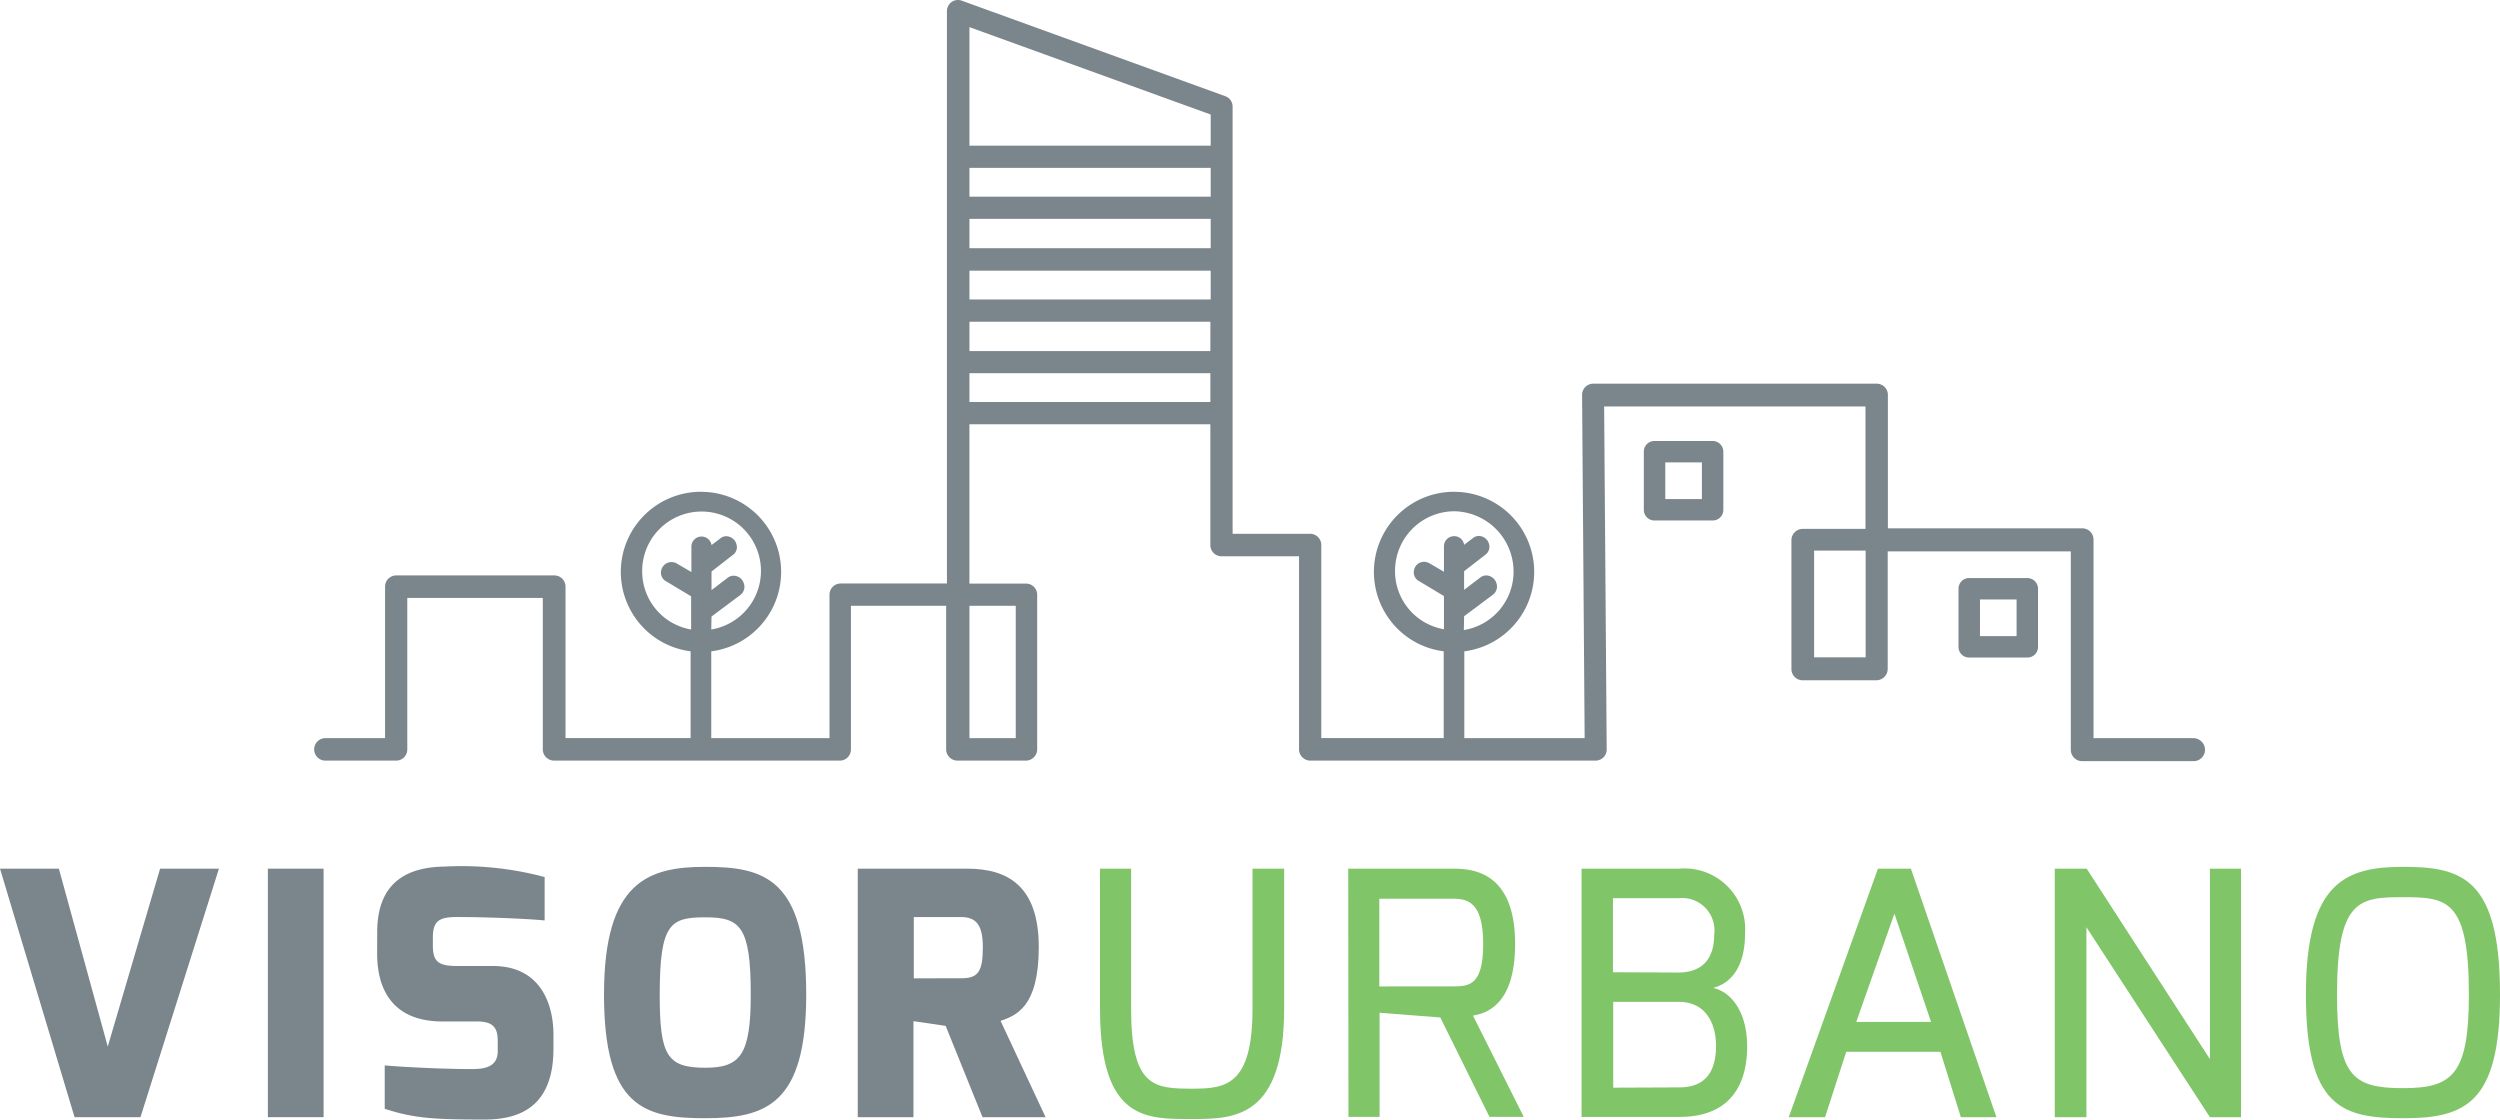 <svg id="Grupo_10854" data-name="Grupo 10854" xmlns="http://www.w3.org/2000/svg" xmlns:xlink="http://www.w3.org/1999/xlink" width="195.858" height="87.707" viewBox="0 0 195.858 87.707">
  <defs>
    <clipPath id="clip-path">
      <rect id="Rectángulo_9288" data-name="Rectángulo 9288" width="195.858" height="87.707" fill="none"/>
    </clipPath>
  </defs>
  <path id="Trazado_34073" data-name="Trazado 34073" d="M12.542,332.073l-4.1,13.936L4.611,332.073H0l5.841,19.469h5.164l6.148-19.469Z" transform="translate(0 -264.019)" fill="#7b868c"/>
  <rect id="Rectángulo_9287" data-name="Rectángulo 9287" width="4.365" height="19.469" transform="translate(20.986 68.054)" fill="#7b868c"/>
  <g id="Grupo_10853" data-name="Grupo 10853">
    <g id="Grupo_10852" data-name="Grupo 10852" clip-path="url(#clip-path)">
      <path id="Trazado_34074" data-name="Trazado 34074" d="M144.2,336.348c0-3.853,2.3-5.082,5.267-5.123a25.155,25.155,0,0,1,7.849.82v3.4c-1.7-.164-5.123-.266-6.456-.266-1.537-.021-2.3.061-2.3,1.578v.656c0,1.23.41,1.6,1.865,1.6h2.828c3.914,0,4.755,3.238,4.755,5.369v1.107c0,4.652-2.767,5.554-5.39,5.554-4.058,0-5.533-.1-7.829-.84v-3.4c1.066.1,4.345.287,6.824.287,1.127,0,2.029-.225,2.029-1.414v-.779c0-.963-.287-1.537-1.6-1.537h-2.726c-4.857,0-5.123-3.873-5.123-5.369Z" transform="translate(-114.648 -263.335)" fill="#7b868c"/>
      <path id="Trazado_34075" data-name="Trazado 34075" d="M238.831,331.373c4.591,0,7.911.881,7.911,10,0,8.587-3.136,9.694-7.911,9.694s-7.931-.861-7.931-9.694,3.463-10,7.931-10m0,15.739c2.746,0,3.566-1,3.566-5.738,0-5.369-.84-6.046-3.566-6.046s-3.566.471-3.566,6.046c0,4.755.553,5.738,3.566,5.738" transform="translate(-183.58 -263.462)" fill="#7b868c"/>
      <path id="Trazado_34076" data-name="Trazado 34076" d="M327.9,332.073h8.587c3.218,0,5.595,1.414,5.595,6.148s-1.8,5.349-2.992,5.779l3.525,7.542h-4.939l-2.89-7.152-2.521-.369v7.521H327.9Zm8.1,8.587c1.332,0,1.7-.512,1.7-2.439,0-1.742-.533-2.357-1.7-2.357h-3.709v4.8Z" transform="translate(-260.701 -264.019)" fill="#7b868c"/>
      <path id="Trazado_34077" data-name="Trazado 34077" d="M420.5,332.073h2.439v10.964c0,6.189,1.824,6.271,4.837,6.271,2.6,0,4.673-.287,4.673-6.271V332.073h2.48v10.964c0,8.587-3.935,8.648-7.152,8.648-3.607,0-7.275.2-7.275-8.648Z" transform="translate(-334.324 -264.019)" fill="#81c569"/>
      <path id="Trazado_34078" data-name="Trazado 34078" d="M515.4,332.073h8.361c2.664,0,4.714,1.435,4.714,5.9,0,4.98-2.459,5.451-3.3,5.615l3.976,7.931h-2.685l-3.853-7.788-4.755-.369v8.156h-2.439Zm8.238,9.222c1.25,0,2.336-.1,2.336-3.32s-1.168-3.545-2.336-3.545h-5.8V341.3Z" transform="translate(-409.776 -264.019)" fill="#81c569"/>
      <path id="Trazado_34079" data-name="Trazado 34079" d="M604.6,332.073h7.644a4.758,4.758,0,0,1,5.164,5.082c0,1.926-.615,3.75-2.5,4.263,1.291.266,2.664,1.721,2.664,4.591s-1.23,5.513-5.308,5.513H604.6Zm7.583,8.136c1.8,0,2.808-1,2.808-2.972a2.535,2.535,0,0,0-2.808-2.849h-5.123v5.8Zm.041,9c1.23,0,2.91-.389,2.91-3.258,0-1.824-.861-3.443-2.91-3.443H607.08v6.722Z" transform="translate(-480.695 -264.019)" fill="#81c569"/>
      <path id="Trazado_34080" data-name="Trazado 34080" d="M690.788,332.073h2.582l6.7,19.469h-2.787l-1.6-5.123h-7.378l-1.66,5.123H683.8Zm4.16,12.009-2.869-8.484-2.992,8.484Z" transform="translate(-543.664 -264.019)" fill="#81c569"/>
      <path id="Trazado_34081" data-name="Trazado 34081" d="M785.5,332.073H788l9.653,14.919V332.073h2.439v19.469h-2.439l-9.673-14.878v14.878H785.5Z" transform="translate(-624.522 -264.019)" fill="#81c569"/>
      <path id="Trazado_34082" data-name="Trazado 34082" d="M889.124,331.373c4.591,0,7.583.881,7.583,10,0,8.587-2.787,9.694-7.583,9.694s-7.624-.861-7.624-9.694,3.156-10,7.624-10m0,17.338c3.873,0,5.144-1.086,5.144-7.337,0-7.439-1.7-7.624-5.144-7.624s-5.185.164-5.185,7.624c0,6.415,1.23,7.337,5.185,7.337" transform="translate(-700.848 -263.462)" fill="#81c569"/>
      <path id="Trazado_34083" data-name="Trazado 34083" d="M267.347,57.828H259.5V42.273a.875.875,0,0,0-.881-.881H243.39V30.94a.875.875,0,0,0-.881-.881H220.294a.888.888,0,0,0-.615.266.868.868,0,0,0-.246.615l.2,26.888h-9.427v-6.8a6.275,6.275,0,0,0-.328-12.481c-.143,0-.287-.02-.451-.02A6.279,6.279,0,0,0,204.8,49.077a6.2,6.2,0,0,0,3.791,1.947v6.8H199V42.7a.875.875,0,0,0-.881-.881h-6.066V8.356a.863.863,0,0,0-.574-.82L170.842.056a.854.854,0,0,0-.8.1.893.893,0,0,0-.369.717v44.84h-8.32a.875.875,0,0,0-.881.881V57.828h-9.263v-6.8a6.275,6.275,0,0,0-.328-12.481c-.143,0-.287-.02-.451-.02A6.279,6.279,0,0,0,145.8,49.077a6.2,6.2,0,0,0,3.791,1.947v6.8h-9.8V45.962a.875.875,0,0,0-.881-.881H126.535a.875.875,0,0,0-.881.881V57.828h-4.673a.881.881,0,1,0,0,1.762h5.533a.875.875,0,0,0,.881-.881V46.843h10.616V58.709a.888.888,0,0,0,.881.881h22.379a.875.875,0,0,0,.881-.881V47.458h7.46V58.709a.888.888,0,0,0,.881.881h5.369a.888.888,0,0,0,.881-.881V46.6a.875.875,0,0,0-.881-.881h-4.427V33.236h18.875V42.7a.875.875,0,0,0,.881.881h6.066V58.709a.888.888,0,0,0,.881.881H220.5a.888.888,0,0,0,.615-.266.868.868,0,0,0,.246-.615l-.2-26.867h20.473v9.591h-4.919a.888.888,0,0,0-.881.881v10.1a.875.875,0,0,0,.881.881h5.779a.888.888,0,0,0,.881-.881V43.2h14.346V58.75a.888.888,0,0,0,.881.881h8.751a.888.888,0,0,0,.881-.881.924.924,0,0,0-.881-.922M151.23,48.3l2.275-1.7a.8.8,0,0,0,.246-.922.83.83,0,0,0-.779-.574.738.738,0,0,0-.451.143l-1.291.984V44.774l1.66-1.291a.739.739,0,0,0,.287-.861.85.85,0,0,0-.779-.615.734.734,0,0,0-.492.184l-.676.512a.794.794,0,0,0-1.578.143v1.967l-1.127-.656a.861.861,0,0,0-.43-.123.83.83,0,0,0-.8.615.775.775,0,0,0,.389.9l1.947,1.168v2.6a4.613,4.613,0,0,1-3.832-4.591,4.652,4.652,0,1,1,5.41,4.591Zm20.207-35.147h18.9v2.254h-18.9Zm0,8.054h18.9V23.46h-18.9Zm18.9-1.762h-18.9v-2.3h18.9Zm-18.9,5.759h18.875v2.3H171.437Zm18.9-16.231V11.41h-18.9V2.126ZM175.064,57.828h-3.627V47.458h3.627Zm-3.627-28.589h18.875v2.254H171.437ZM210.19,48.278l2.275-1.7a.8.8,0,0,0,.246-.922.851.851,0,0,0-.779-.574.738.738,0,0,0-.451.143l-1.291.984V44.753l1.66-1.291a.768.768,0,0,0,.287-.861.85.85,0,0,0-.779-.615.734.734,0,0,0-.492.184l-.676.512a.777.777,0,0,0-.779-.676.792.792,0,0,0-.8.82v1.967l-1.127-.656a.861.861,0,0,0-.43-.123.79.79,0,0,0-.779.615.775.775,0,0,0,.389.9l1.947,1.168v2.6a4.613,4.613,0,0,1-3.832-4.591,4.662,4.662,0,0,1,4.652-4.652,4.724,4.724,0,0,1,4.632,4.714,4.629,4.629,0,0,1-3.894,4.591ZM241.648,51.5h-4.037V43.134h4.037Z" transform="translate(-95.487 0)" fill="#7b868c"/>
      <path id="Trazado_34084" data-name="Trazado 34084" d="M633.79,168.573h-4.55a.831.831,0,0,0-.84.84v4.55a.831.831,0,0,0,.84.84h4.55a.831.831,0,0,0,.84-.84v-4.55a.844.844,0,0,0-.84-.84m-.84,4.55h-2.869v-2.869h2.869Z" transform="translate(-499.618 -134.026)" fill="#7b868c"/>
      <path id="Trazado_34085" data-name="Trazado 34085" d="M754.09,220.973h-4.55a.831.831,0,0,0-.84.84v4.55a.831.831,0,0,0,.84.84h4.55a.831.831,0,0,0,.84-.84v-4.55a.844.844,0,0,0-.84-.84m-.84,4.55h-2.869v-2.869h2.869Z" transform="translate(-595.264 -175.688)" fill="#7b868c"/>
    </g>
  </g>
</svg>
